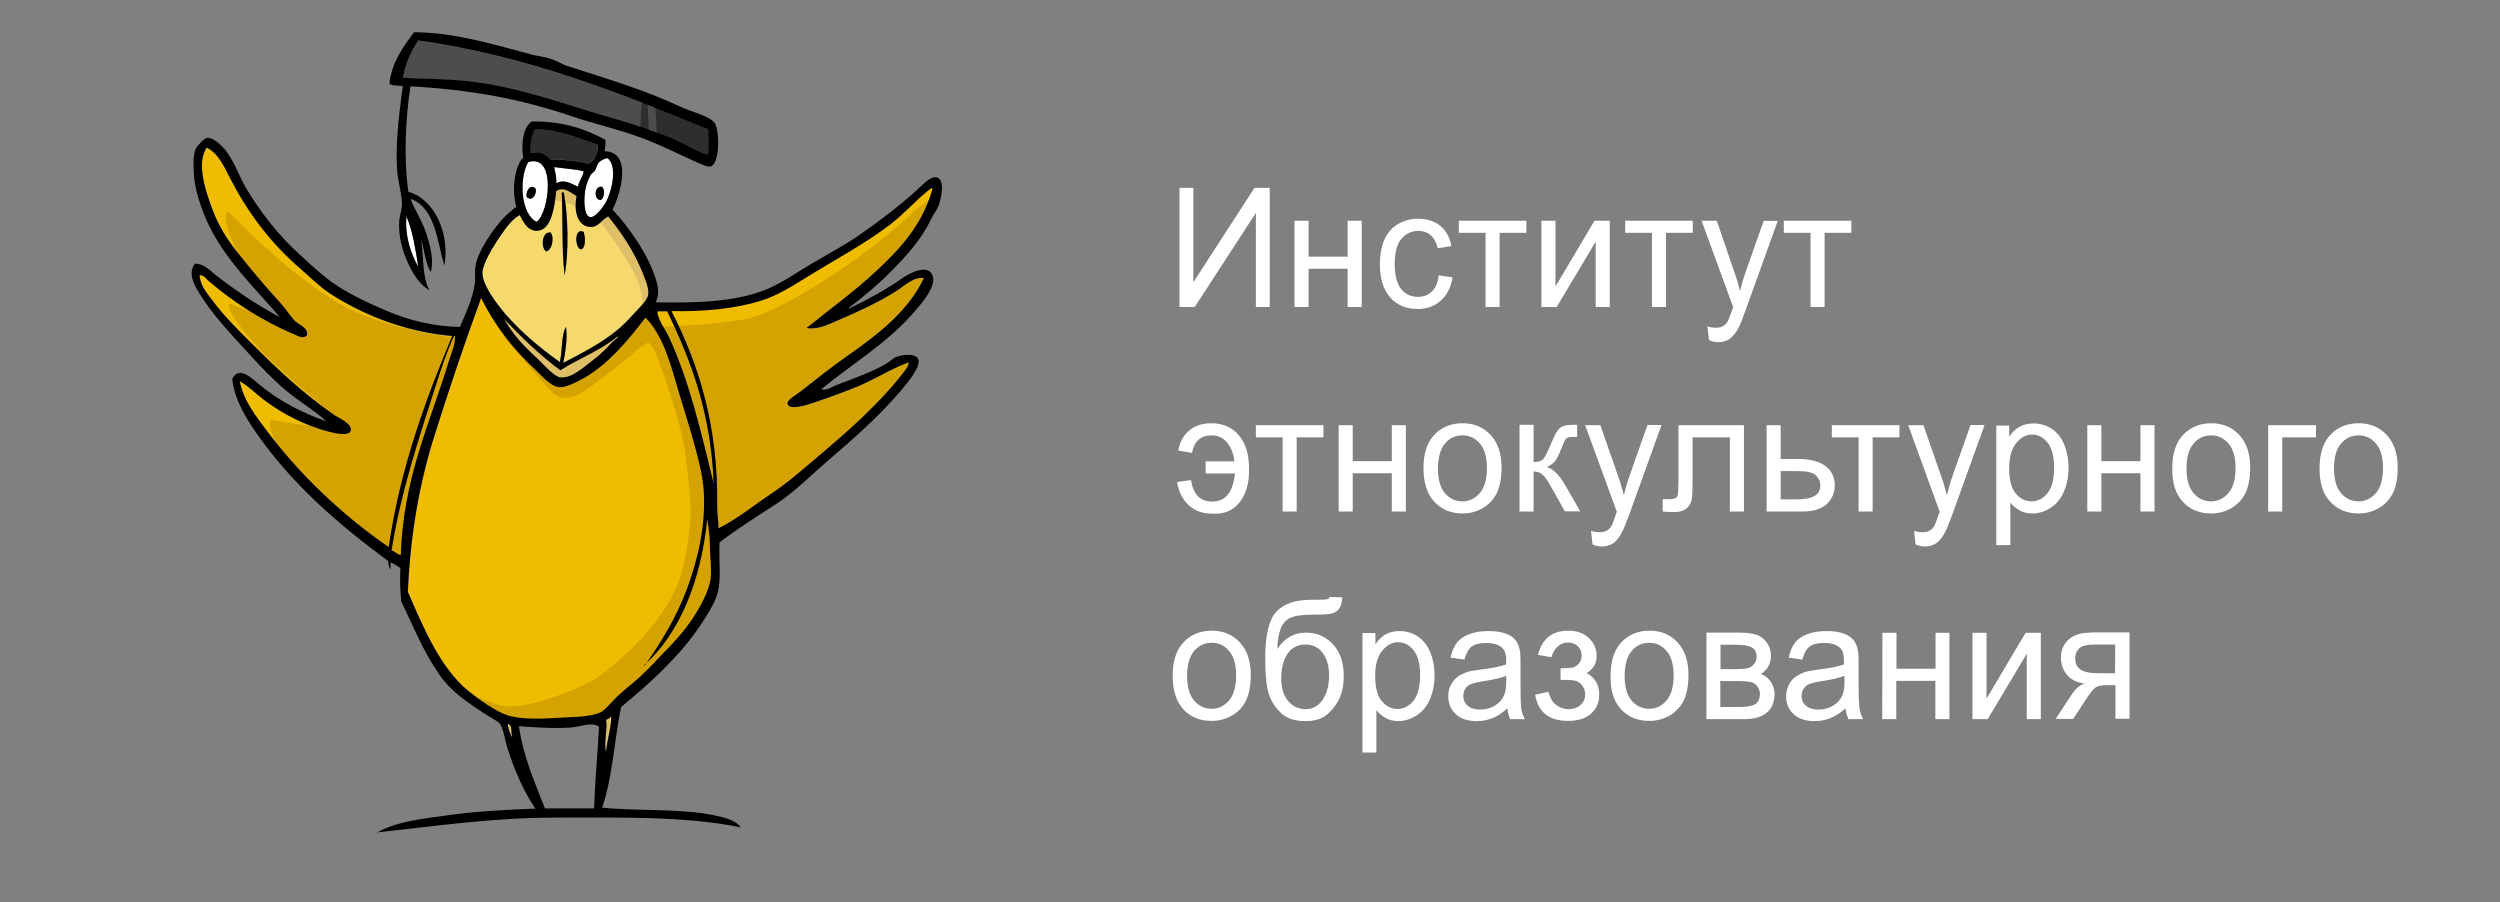 <?xml version="1.0" encoding="UTF-8"?> <svg xmlns="http://www.w3.org/2000/svg" xmlns:xlink="http://www.w3.org/1999/xlink" version="1.1" id="Layer_1" x="0px" y="0px" viewBox="0 0 1280 462" style="enable-background:new 0 0 1280 462;" xml:space="preserve"><rect x="0" y="0" width="1280" height="462" fill="#808080" stroke="none"/> <style type="text/css"> .st0{display:none;} .st1{display:inline;} .st2{fill:#131414;} .st3{fill-rule:evenodd;clip-rule:evenodd;fill:#4D4D4D;} .st4{fill-rule:evenodd;clip-rule:evenodd;fill:#2E2E2E;} .st5{fill-rule:evenodd;clip-rule:evenodd;fill:#EFBC00;} .st6{fill-rule:evenodd;clip-rule:evenodd;fill:#FFFFFF;} .st7{fill-rule:evenodd;clip-rule:evenodd;fill:#D5A300;} .st8{fill-rule:evenodd;clip-rule:evenodd;fill:#F5D96C;} .st9{fill-rule:evenodd;clip-rule:evenodd;fill:#DEBE67;} .st10{fill-rule:evenodd;clip-rule:evenodd;} .st11{fill:#FFFFFF;} </style> <g class="st0"> <g class="st1"> <path class="st2" d="M1080.8,344.9h-8c-4.7,0-7.9-0.6-9.7-1.8c-1.8-1.2-2.7-3.1-2.7-5.8c0-1.8,0.6-3.5,1.9-4.8 c1.2-1.4,4-2.1,8.3-2.1h10.3V344.9z M1068.2,324.2c-5,0-8.7,1.2-11.3,3.6c-2.6,2.4-3.9,5.5-3.9,9.3c0,3.2,1,6.1,3,8.6 c2,2.5,5,4,9.2,4.6c-2.4,0.5-4.7,2.5-7.1,6.1l-7.8,11.9h9l6.3-9.6c2.4-3.7,4.2-5.8,5.4-6.5c1.2-0.7,3.1-1,5.7-1h4.2v17.1h7.2v-44 H1068.2z M1007.6,368.2h7.8l20-33.3v33.3h7.2v-44h-7.8l-20,33.5v-33.5h-7.2V368.2z M961.4,368.2h7.2v-19.5h20v19.5h7.2v-44h-7.2 v18.3h-20v-18.3h-7.2V368.2z M942,348.8c0,3.3-0.4,5.8-1.2,7.5c-1,2.2-2.6,3.9-4.8,5.2c-2.2,1.3-4.7,1.9-7.4,1.9 c-2.8,0-5-0.7-6.4-2c-1.5-1.3-2.2-3-2.2-5c0-1.3,0.3-2.5,1-3.5c0.7-1.1,1.6-1.9,2.8-2.4c1.2-0.5,3.3-1,6.3-1.5 c5.3-0.8,9.2-1.7,11.8-2.8L942,348.8L942,348.8z M944.1,368.2h7.5c-0.9-1.7-1.5-3.5-1.8-5.3c-0.3-1.8-0.5-6.2-0.5-13.1v-9.9 c0-3.3-0.1-5.6-0.3-6.9c-0.4-2-1.2-3.7-2.2-5.1c-1.1-1.3-2.8-2.5-5-3.3c-2.3-0.9-5.2-1.3-8.9-1.3c-3.7,0-6.9,0.5-9.7,1.6 c-2.8,1-4.9,2.5-6.4,4.4c-1.5,1.9-2.5,4.4-3.2,7.6l7.1,1c0.8-3.1,2-5.3,3.6-6.5c1.6-1.2,4.1-1.8,7.5-1.8c3.6,0,6.4,0.8,8.2,2.5 c1.4,1.2,2,3.4,2,6.4c0,0.3,0,0.9,0,1.9c-2.8,1-7.1,1.8-12.9,2.6c-2.9,0.4-5,0.7-6.4,1.1c-1.9,0.5-3.7,1.4-5.2,2.4 c-1.5,1.1-2.8,2.5-3.7,4.3c-0.9,1.8-1.4,3.7-1.4,5.9c0,3.7,1.2,6.7,3.8,9.1c2.5,2.4,6.1,3.5,10.8,3.5c2.8,0,5.5-0.5,8-1.4 c2.5-1,5.1-2.6,7.7-5C942.8,364.8,943.3,366.6,944.1,368.2 M878.5,348.8h8.8c3.1,0,5.4,0.2,6.8,0.5c1.4,0.3,2.6,1.1,3.5,2.3 c0.9,1.2,1.3,2.5,1.3,3.9c-0.1,2.4-0.9,4.1-2.4,5.1c-1.5,1-4.3,1.5-8.4,1.5h-9.5L878.5,348.8L878.5,348.8z M878.5,330.4h7.9 c3.9,0,6.6,0.5,8.2,1.4c1.6,0.9,2.4,2.5,2.4,4.8c0,1.4-0.5,2.6-1.4,3.6c-0.9,1-1.9,1.7-3.1,2c-1.1,0.3-3.3,0.5-6.3,0.5h-7.7 L878.5,330.4L878.5,330.4z M871.3,368.2h19.2c5,0,8.8-1,11.4-3c2.6-2,4.1-5.1,4.3-9.3c0-2.6-0.7-4.8-2-6.7c-1.3-1.9-3-3.2-5-3.9 c1.7-1,3-2.3,3.8-3.9c0.8-1.6,1.3-3.4,1.3-5.5c0-2.6-0.7-4.9-2.2-6.8c-1.4-1.9-3.1-3.1-5.1-3.9c-2-0.7-5-1.1-9.1-1.1h-16.7 L871.3,368.2L871.3,368.2z M833,333.6c2.4-2.8,5.4-4.2,9-4.2c3.6,0,6.5,1.4,8.9,4.2c2.4,2.8,3.6,6.9,3.6,12.4 c0,5.8-1.2,10.1-3.6,12.9c-2.4,2.8-5.4,4.2-9,4.2c-3.6,0-6.6-1.4-9-4.2c-2.4-2.8-3.6-7-3.6-12.6 C829.4,340.6,830.6,336.3,833,333.6 M827.5,363.2c3.7,4,8.5,5.9,14.5,5.9c3.7,0,7.1-0.9,10.3-2.7c3.1-1.8,5.5-4.3,7.2-7.6 c1.7-3.2,2.5-7.7,2.5-13.3c0-7-1.9-12.5-5.6-16.4c-3.7-3.9-8.5-5.9-14.4-5.9c-5.3,0-9.7,1.6-13.4,4.9c-4.4,3.9-6.6,10-6.6,18.1 C822,353.6,823.8,359.3,827.5,363.2 M798.2,348.3c3,0,5.1,0.2,6.2,0.5c1.2,0.3,2.2,1.1,3.3,2.4c1,1.3,1.5,2.8,1.5,4.5 c0,2.2-0.8,4-2.4,5.5c-1.6,1.4-3.7,2.1-6.1,2.1c-2.4,0-4.6-0.8-6.5-2.3c-1.9-1.5-3.1-3.7-3.8-6.5l-6.8,1.5 c1.5,8.9,7.2,13.4,16.9,13.4c5,0,8.9-1.2,11.7-3.7c2.8-2.5,4.2-5.6,4.2-9.6c0-2.5-0.5-4.7-1.6-6.5c-1.1-1.8-2.7-3.3-4.8-4.5 c3.4-2.1,5.1-5,5.1-8.6c0-3.6-1.3-6.6-3.9-9.2c-2.6-2.6-6.1-3.9-10.7-3.9c-8.2,0-13.4,4.1-15.5,12.4l6.9,1.2 c1.6-4.9,4.5-7.4,8.6-7.4c2.1,0,3.7,0.6,5,1.8c1.3,1.2,2,2.8,2,4.8c0,1.7-0.5,3.1-1.5,4.2c-1,1.1-2,1.8-3.2,2 c-1.1,0.2-3.2,0.4-6.3,0.4v5.8C797.3,348.3,797.9,348.3,798.2,348.3 M768.6,348.8c0,3.3-0.4,5.8-1.2,7.5c-1,2.2-2.6,3.9-4.8,5.2 c-2.2,1.3-4.7,1.9-7.4,1.9c-2.8,0-4.9-0.7-6.4-2c-1.4-1.3-2.2-3-2.2-5c0-1.3,0.3-2.5,1-3.5c0.7-1.1,1.6-1.9,2.9-2.4 c1.2-0.5,3.3-1,6.3-1.5c5.2-0.8,9.2-1.7,11.8-2.8V348.8z M770.7,368.2h7.5c-0.9-1.7-1.5-3.5-1.8-5.3c-0.3-1.8-0.5-6.2-0.5-13.1 v-9.9c0-3.3-0.1-5.6-0.4-6.9c-0.4-2-1.2-3.7-2.2-5.1c-1.1-1.3-2.7-2.5-5-3.3c-2.3-0.9-5.2-1.3-8.9-1.3c-3.7,0-6.9,0.5-9.7,1.6 c-2.8,1-4.9,2.5-6.4,4.4c-1.5,1.9-2.5,4.4-3.2,7.6l7.1,1c0.8-3.1,2-5.3,3.6-6.5c1.6-1.2,4.1-1.8,7.5-1.8c3.6,0,6.4,0.8,8.2,2.5 c1.4,1.2,2.1,3.4,2.1,6.4c0,0.3,0,0.9,0,1.9c-2.8,1-7.1,1.8-12.9,2.6c-2.9,0.4-5,0.7-6.4,1.1c-1.9,0.5-3.7,1.4-5.2,2.4 c-1.5,1.1-2.8,2.5-3.7,4.3c-0.9,1.8-1.4,3.7-1.4,5.9c0,3.7,1.3,6.7,3.8,9.1c2.5,2.4,6.1,3.5,10.8,3.5c2.8,0,5.5-0.5,8-1.4 c2.5-1,5.1-2.6,7.7-5C769.5,364.8,769.9,366.6,770.7,368.2 M705,333.5c2.4-3,5.1-4.5,8.2-4.5c3.1,0,5.8,1.4,8,4.2 c2.2,2.8,3.4,7,3.4,12.6c0,5.9-1.2,10.2-3.4,13c-2.3,2.8-5,4.2-8.3,4.2c-3.2,0-5.9-1.4-8.1-4.1c-2.2-2.7-3.3-6.9-3.3-12.5 S702.6,336.5,705,333.5 M702.1,385v-21.4c1.2,1.6,2.8,2.9,4.7,4c1.9,1.1,4.1,1.6,6.5,1.6c3.3,0,6.4-1,9.4-2.9 c3-1.9,5.3-4.7,6.8-8.3c1.6-3.6,2.4-7.6,2.4-12.1c0-4.2-0.7-8.1-2.1-11.6c-1.4-3.5-3.5-6.2-6.3-8.2c-2.8-1.9-6-2.9-9.7-2.9 c-2.8,0-5.2,0.6-7.1,1.7c-1.9,1.1-3.7,2.8-5.2,5v-5.7h-6.6V385L702.1,385L702.1,385z M674.5,358.5c-2.2,3.1-5.2,4.7-8.7,4.7 c-3.5,0-6.5-1.4-8.9-4.1c-2.4-2.7-3.6-6.6-3.6-11.7c0-5.2,1.1-9.3,3.2-12.4c2.2-3.1,5.2-4.6,9.2-4.6c3.8,0,6.8,1.5,8.9,4.4 c2.1,2.9,3.2,6.7,3.2,11.3C677.8,351.2,676.7,355.3,674.5,358.5 M676.9,307.2c-0.7,0.2-3.5,0.3-8.4,0.3c-7.9,0-13.8,2-17.6,6 c-3.8,4-5.7,11.9-5.7,23.5c0,9.2,0.8,15.7,2.3,19.5c1.5,3.7,3.7,6.8,6.5,9.2c2.8,2.4,6.7,3.6,11.8,3.6c4.4,0,7.8-0.9,10.3-2.7 c2.5-1.8,4.7-4.3,6.6-7.6c1.8-3.3,2.8-7.5,2.8-12.6c0-6.8-1.8-12.1-5.5-16.1c-3.7-4-8.3-6-13.9-6c-3.1,0-5.8,0.7-8.2,2.1 c-2.5,1.4-4.6,3.5-6.4,6.3c0.1-4.1,0.6-7.5,1.6-10.1c0.9-2.6,2.5-4.5,4.7-5.7c2.2-1.2,6.2-1.8,12.2-1.8c4.5,0,7.5-0.2,9.1-0.5 c1.5-0.3,2.8-1.1,3.8-2.2c1-1.2,1.6-3.2,1.9-6.2l-6.4-0.1C678,306.6,677.6,307,676.9,307.2 M608.7,333.6c2.4-2.8,5.4-4.2,9-4.2 c3.6,0,6.5,1.4,8.9,4.2c2.4,2.8,3.6,6.9,3.6,12.4c0,5.8-1.2,10.1-3.6,12.9c-2.4,2.8-5.4,4.2-9,4.2c-3.6,0-6.6-1.4-9-4.2 c-2.4-2.8-3.6-7-3.6-12.6C605.1,340.6,606.3,336.3,608.7,333.6 M603.2,363.2c3.7,4,8.5,5.9,14.5,5.9c3.7,0,7.2-0.9,10.3-2.7 c3.1-1.8,5.5-4.3,7.2-7.6c1.6-3.2,2.5-7.7,2.5-13.3c0-7-1.9-12.5-5.6-16.4c-3.7-3.9-8.5-5.9-14.4-5.9c-5.3,0-9.7,1.6-13.4,4.9 c-4.4,3.9-6.6,10-6.6,18.1C597.7,353.6,599.5,359.3,603.2,363.2"></path> <path class="st2" d="M1196.6,227.9c2.4-2.8,5.4-4.2,9-4.2c3.6,0,6.5,1.4,8.9,4.2c2.4,2.8,3.6,6.9,3.6,12.4 c0,5.8-1.2,10.1-3.6,12.9c-2.4,2.8-5.4,4.2-9,4.2s-6.6-1.4-9-4.2c-2.4-2.8-3.6-7-3.6-12.6C1193,234.9,1194.2,230.7,1196.6,227.9 M1191.1,257.6c3.7,3.9,8.5,5.9,14.5,5.9c3.7,0,7.2-0.9,10.3-2.7c3.1-1.8,5.5-4.3,7.2-7.5c1.6-3.2,2.5-7.7,2.5-13.4 c0-7-1.9-12.5-5.6-16.4c-3.7-4-8.5-5.9-14.4-5.9c-5.3,0-9.7,1.6-13.4,4.9c-4.4,3.9-6.6,10-6.6,18.1 C1185.6,248,1187.4,253.7,1191.1,257.6 M1159.3,262.5h7.2v-37.8h17.3v-6.2h-24.5V262.5z M1121,227.9c2.4-2.8,5.4-4.2,9-4.2 c3.6,0,6.5,1.4,8.9,4.2c2.4,2.8,3.6,6.9,3.6,12.4c0,5.8-1.2,10.1-3.6,12.9c-2.4,2.8-5.4,4.2-8.9,4.2c-3.6,0-6.6-1.4-9-4.2 c-2.4-2.8-3.6-7-3.6-12.6C1117.4,234.9,1118.6,230.7,1121,227.9 M1115.5,257.6c3.7,3.9,8.5,5.9,14.5,5.9c3.7,0,7.1-0.9,10.3-2.7 c3.1-1.8,5.5-4.3,7.2-7.5c1.6-3.2,2.5-7.7,2.5-13.4c0-7-1.9-12.5-5.6-16.4c-3.7-4-8.5-5.9-14.4-5.9c-5.3,0-9.8,1.6-13.4,4.9 c-4.4,3.9-6.6,10-6.6,18.1C1110,248,1111.8,253.7,1115.5,257.6 M1066.5,262.5h7.2V243h20v19.5h7.2v-44h-7.2v18.3h-20v-18.3h-7.2 V262.5z M1030,227.9c2.4-3,5.1-4.4,8.2-4.4c3.1,0,5.8,1.4,8,4.2c2.2,2.8,3.3,7,3.3,12.6c0,5.9-1.1,10.2-3.4,13 c-2.3,2.8-5,4.2-8.2,4.2c-3.2,0-5.8-1.4-8.1-4.1c-2.2-2.7-3.3-6.9-3.3-12.5C1026.4,235.1,1027.6,230.8,1030,227.9 M1027.1,279.4 V258c1.2,1.6,2.8,2.9,4.7,4c1.9,1.1,4.1,1.6,6.5,1.6c3.3,0,6.4-1,9.4-2.9c3-1.9,5.3-4.7,6.8-8.3c1.6-3.6,2.3-7.7,2.3-12.1 c0-4.2-0.7-8.1-2.1-11.6c-1.4-3.5-3.5-6.2-6.3-8.2c-2.8-1.9-6-2.9-9.6-2.9c-2.8,0-5.2,0.6-7.1,1.7c-2,1.1-3.7,2.8-5.3,5v-5.7h-6.6 v60.8L1027.1,279.4L1027.1,279.4z M983.2,280.4c2.3,0,4.3-0.6,5.9-1.7c1.7-1.2,3.1-2.9,4.4-5.4c1-1.8,2.3-5.1,4.1-10l16.2-44.7 h-7.2l-9.1,25.6c-1.2,3.2-2.1,6.6-3,10c-0.9-3.6-1.9-7-3.1-10.2l-8.9-25.5h-7.8l16.2,44c-0.3,0.8-0.5,1.4-0.6,1.8 c-1,3-1.8,4.8-2.2,5.6c-0.6,1-1.4,1.8-2.4,2.3c-0.9,0.6-2.2,0.8-3.8,0.8c-1.2,0-2.6-0.2-4.1-0.7l0.8,7 C980.2,280.1,981.8,280.4,983.2,280.4 M935.5,224.7h13.7v37.8h7.2v-37.8h13.7v-6.2h-34.7V224.7z M909.3,241.9h8.5 c4.9,0,8.2,0.7,9.6,2.2c1.4,1.5,2.2,3.2,2.2,5.1c0,2.5-1,4.3-2.9,5.4c-2,1.2-5.2,1.7-9.8,1.7h-7.6V241.9z M902.1,262.5h18.1 c5.9,0,10.2-1.3,12.9-3.9c2.7-2.6,4-5.7,4-9.4c0-4.2-1.6-7.5-4.8-9.9c-3.2-2.4-7.8-3.6-13.8-3.6h-9.2v-17.2h-7.2L902.1,262.5 L902.1,262.5z M856.9,247.6c0,3.8-0.1,6-0.3,6.7c-0.2,0.7-0.6,1.2-1.3,1.5c-0.6,0.3-1.7,0.5-3.2,0.5h-3.2v6.2 c2.2,0.2,4.2,0.3,5.8,0.3c2.7,0,4.8-0.6,6.3-1.8c1.4-1.2,2.3-2.6,2.7-4.3c0.3-1.6,0.5-5,0.5-10.1v-21.9h19.2v37.8h7.2v-44h-33.6 V247.6z M817.6,280.4c2.3,0,4.3-0.6,6-1.7c1.7-1.2,3.1-2.9,4.4-5.4c1-1.8,2.3-5.1,4.1-10l16.2-44.7H841l-9.1,25.6 c-1.2,3.2-2.2,6.6-3,10c-0.9-3.6-1.9-7-3.1-10.2l-8.9-25.5h-7.8l16.2,44c-0.3,0.8-0.5,1.4-0.6,1.8c-1,3-1.7,4.8-2.2,5.6 c-0.6,1-1.4,1.8-2.4,2.3c-1,0.6-2.3,0.8-3.9,0.8c-1.2,0-2.5-0.2-4.1-0.7l0.8,7C814.6,280.1,816.2,280.4,817.6,280.4 M775.5,262.5 h7.2v-20.3c1.6,0,3,0.4,4.2,1.3c1.2,0.9,2.6,2.7,4.1,5.4l7.7,13.6h8l-7.9-13.6c-3-5.1-6.1-8.1-9.2-8.9c1.9-0.9,3.3-1.9,4.2-3 c0.9-1.1,1.9-3.1,3-6c1.2-3,2-4.8,2.6-5.4c0.5-0.6,1.7-0.9,3.7-0.9l2,0v-6.2h-1.4c-2.5,0-4.4,0.2-5.6,0.6c-1.2,0.4-2.2,1.1-3,2.2 c-0.9,1.1-2,3.4-3.5,6.9c-1.8,4.4-3.2,7-4.1,7.9s-2.5,1.4-4.8,1.4v-19h-7.2L775.5,262.5L775.5,262.5z M737.3,227.9 c2.4-2.8,5.4-4.2,9-4.2c3.6,0,6.5,1.4,8.9,4.2c2.4,2.8,3.6,6.9,3.6,12.4c0,5.8-1.2,10.1-3.6,12.9c-2.4,2.8-5.4,4.2-9,4.2 c-3.6,0-6.6-1.4-9-4.2c-2.4-2.8-3.6-7-3.6-12.6C733.7,234.9,734.9,230.7,737.3,227.9 M731.8,257.6c3.7,3.9,8.5,5.9,14.5,5.9 c3.7,0,7.2-0.9,10.3-2.7c3.1-1.8,5.5-4.3,7.2-7.5c1.6-3.2,2.5-7.7,2.5-13.4c0-7-1.9-12.5-5.6-16.4c-3.7-4-8.5-5.9-14.4-5.9 c-5.3,0-9.7,1.6-13.4,4.9c-4.4,3.9-6.6,10-6.6,18.1C726.3,248,728.1,253.7,731.8,257.6 M682.8,262.5h7.2V243h20v19.5h7.2v-44H710 v18.3h-20v-18.3h-7.2V262.5z M640.4,224.7h13.7v37.8h7.2v-37.8H675v-6.2h-34.7L640.4,224.7L640.4,224.7z M629.3,236.9 c-0.5-3.9-1.7-7.1-3.8-9.5c-2.1-2.4-4.7-3.7-7.9-3.7c-5.6,0-9,3-10.1,9l-7-1.1c0.6-4.1,2.4-7.5,5.4-10.1c2.9-2.6,6.8-3.9,11.6-3.9 c6,0,10.7,2,14.1,6.1c3.4,4.1,5.2,9.7,5.2,16.9c0.2,7-1.4,12.7-4.7,17c-3.3,4.3-8,6.3-14.1,6c-5.1,0-9.2-1.5-12.4-4.4 c-3.2-3-5.1-6.8-5.8-11.7l7.1-1c1.1,7.3,4.7,10.9,10.8,10.9c3.5,0,6.1-1.2,8.1-3.6c1.9-2.4,3.1-6,3.6-10.7h-15.1v-6.1L629.3,236.9 L629.3,236.9z"></path> <path class="st2" d="M914,119.7h13.7v37.8h7.2v-37.8h13.7v-6.2H914L914,119.7L914,119.7z M880.3,175.3c2.3,0,4.3-0.6,5.9-1.7 c1.7-1.2,3.1-3,4.4-5.4c1-1.8,2.3-5.2,4.1-10l16.2-44.7h-7.2l-9.1,25.6c-1.2,3.3-2.1,6.6-3,10c-0.9-3.6-1.9-7-3.1-10.2l-8.9-25.5 h-7.8l16.2,44c-0.3,0.8-0.5,1.4-0.6,1.8c-1,3-1.8,4.8-2.2,5.6c-0.6,1-1.4,1.8-2.4,2.3c-1,0.6-2.3,0.8-3.8,0.8 c-1.2,0-2.6-0.2-4.1-0.7l0.8,7C877.3,175,878.9,175.3,880.3,175.3 M832.6,119.7h13.7v37.8h7.2v-37.8h13.7v-6.2h-34.7V119.7z M789.8,157.5h7.8l20-33.3v33.3h7.2v-44H817L797,147v-33.5h-7.2L789.8,157.5L789.8,157.5z M747.4,119.7h13.7v37.8h7.2v-37.8H782 v-6.2h-34.7L747.4,119.7L747.4,119.7z M733.5,149.6c-1.9,1.8-4.3,2.7-7.1,2.7c-3.5,0-6.4-1.3-8.6-4c-2.2-2.7-3.3-7-3.3-12.9 c0-5.8,1.1-10.1,3.4-12.8c2.3-2.7,5.3-4,8.9-4c2.4,0,4.5,0.7,6.2,2.2c1.7,1.5,2.9,3.7,3.6,6.7l7-1.1c-0.8-4.4-2.7-7.9-5.7-10.3 c-3-2.4-6.7-3.6-11.4-3.6c-3.7,0-7.1,0.9-10.2,2.7c-3.1,1.8-5.5,4.4-7,8c-1.5,3.6-2.3,7.7-2.3,12.5c0,7.3,1.8,13,5.3,16.9 c3.5,3.9,8.2,5.9,14.1,5.9c4.7,0,8.6-1.4,11.8-4.3c3.2-2.9,5.2-6.8,6-11.9l-7.1-0.9C736.6,145.1,735.4,147.8,733.5,149.6 M663.1,157.5h7.2V138h20v19.5h7.2v-44h-7.2v18.3h-20v-18.3h-7.2V157.5z M604.2,157.5h7.8l31.4-47.9v47.9h7.1V96.8h-7.8 l-31.3,48.1V96.8h-7.1V157.5z"></path> <path class="st2" d="M1039.1,147.9"></path> </g> </g> <path class="st3" d="M214.2,20.8c56.5,8.1,102.5,26.6,148.3,45.4c0.6,4.2,0.4,9.1,0,13.3c-4.9-1.5-9.5-4.2-14-6.5 c-4.9-2.4-9.9-4.2-15.1-6.1C323,63,312.1,60.2,301,56.8c-21.4-6.6-43.5-14.3-68.8-15.8c-8.6-0.5-17-0.4-25.9-1.1 C207.7,32.3,210.5,26.1,214.2,20.8z"></path> <path class="st4" d="M306,74c0.2,5-1.7,7.9-4.7,9.7c-6-1.3-12.6-2.1-19.8-2.2c-1-1.7-3-2.5-4.7-3.6c-1.9-0.2-4.5,0.3-5.4,0 c0.1-4.7,0.5-9.1,2.5-11.9C287,66.4,295.9,70.8,306,74z"></path> <path class="st5" d="M199.1,280.3c-23.7-16.4-44.7-36.3-62.3-59.4c-5.8-7.6-12.1-15.7-14-25.6c4.8,2.7,8.1,6.3,12.2,9.4 c8,6,16.4,10.8,27.7,14.8c1.9,0.7,15.4,5.3,16.9,1.4c1.4-3.6-6.7-7.1-7.9-7.9c-15.7-10.8-29-23.2-42.5-36.7 c-7.8-7.8-14.4-14.3-20.9-23c-2.9-3.9-5.5-6.9-6.1-12.2c2.1-0.4,3.3,1.7,4.7,2.9c12.3,10.5,27.5,20.6,43.9,27.4 c1.8,0.8,4.7,2.6,6.5,0.4c0.5-4.2-4.6-5.3-6.8-7.9c-2.5-2.9-4.5-6.1-7.2-9c-7.7-8.3-14.9-16.8-22.3-26.3 c-4.3-5.5-8.9-12.6-11.9-20.5c-3.3-8.6-9-23.9-3.2-32.4c6.1,3.1,9,9.9,11.9,15.5c9.5,18.5,20.8,33.4,36.4,46.8 c5,4.3,9.6,9,15.1,12.6c16.2,10.4,37.5,19.4,62.3,21.6C218.1,204.1,204.9,239.5,199.1,280.3z"></path> <path class="st6" d="M311,80.9c5.3,4.1,2.3,17.1-1.1,23c-1.3,2.2-5.2,7.4-7.6,7.2c-3.8-0.3-3.7-10.2-2.5-15.1 c0.4-1.6,1.5-4.7,2.5-6.5c0.5-0.9,1.6-1.3,2.2-2.2c0.9-1.4,1.1-3.2,1.8-4C307.5,82.2,309.4,81.1,311,80.9z M307.4,102.5 c2-0.8,2.5-5.4,0.7-6.8C304,95,304.1,102.5,307.4,102.5z"></path> <path class="st6" d="M274.7,113.6c-8.1-4.1-9.1-22-4.3-30.6C285.2,78.4,281.1,109.4,274.7,113.6z M269.6,100.7 c2.4,2.8,5.2-0.6,4.7-4C271.9,93.9,269.2,97.4,269.6,100.7z"></path> <path class="st6" d="M283.7,85.6c5,0.8,10.6,0.9,15.1,2.2c-0.5,3.1-2.5,4.7-2.9,7.9c-3.5-1.5-6.8-4.1-11.2-1.8 C285.1,90.4,284.1,88.2,283.7,85.6z"></path> <path class="st7" d="M412.9,168c5.8,1.1,11.2-1.8,16.2-4c10.3-4.4,20.3-9,29.5-14.8c4.4-2.7,8.7-7.4,14.4-6.8 c-8.1,17.2-23.7,29-40.3,40.7c-7.7,5.4-14.7,11-22.7,17.3c-2.3,1.8-7.3,4.4-6.8,6.5c0.9,4.3,14.6-1.2,16.6-1.8 c6.5-2.1,10.9-3.9,15.8-5.8c11.3-4.2,19-9.8,29.5-13.7c0.4,1.7-2.1,4.5-3.6,6.5c-11.4,14.4-26.4,27.9-40.7,40 c-8.4,7.1-16.4,14.3-25.6,20.5c-9.1,6.1-17.7,13.2-27.4,18c-0.1-4.4-0.8-8-0.7-12.2c0.5-40.1-9.4-71.8-23.4-99 c16.8,0.3,32.6-1.2,46.1-5.4c8.2-2.6,15.7-7.4,23-11.9c14.8-9.1,30.3-17.4,42.8-27c7.2-5.5,13.4-12.7,20.2-18 c0.4-0.3,0.7-0.5,1.1-0.7c0.3-0.1,0.3,0.1,0.4,0.4c-4.8,18.4-16.9,31.1-29.2,42.5C437,149.6,424.5,158.6,412.9,168z"></path> <path class="st8" d="M295.2,100.3c-1.6,8.1,0.8,15.7,7.2,15.8c4.1,0.1,5.6-3.7,9-5.4c6.5,8,12.6,16.9,17.3,28.1 c1.5,3.5,3.8,8.6,3.2,11.9c-0.5,3.4-6,8.2-8.6,11.2c-9.3,10.6-22.2,17.2-34.9,23.8c1.1-5.6,2.2-12.1,1.4-18.4 c-2.6,4.4-1.7,12.5-3.2,18c-11.1-7.9-24.2-18.7-33.1-31.3c-2.7-3.9-6.8-10.2-6.5-14.8c0.3-4.5,5.5-12.9,7.9-16.6 c3.4-5,6.9-10.3,11.2-12.6c2.1,4.1,4.6,9,10.1,7.9c6.4-1.3,7.8-12.8,8.6-20.2C288.8,95.3,292.2,98.7,295.2,100.3z M289.1,141 c2.3-12.7,1.8-30-0.4-42.5c-0.4,0-0.7,0-1.1,0C288.3,111.6,287.5,128.3,289.1,141z M297.4,127.7c2.8-0.8,2.3-6.6,1.4-9 C293.9,116.3,294.3,127,297.4,127.7z M279.7,128.8c3-0.8,4.2-7.3,2.2-9.7C277.3,118.5,276.8,127.1,279.7,128.8z"></path> <path class="st6" d="M208.1,110.8c3.2,7.5,4.6,16.7,6.1,25.9C210.4,130,207.2,120.9,208.1,110.8z"></path> <path class="st5" d="M329.8,340.8c18.1-16.1,29.2-42.9,32.4-74.9c0.9,4.8,1.4,9.8,1.4,14.8c0,4.8,0.8,10.2,0.4,15.1 c-0.6,6.7-5.7,15.6-9.7,21.6c-4.5,6.7-9.9,12.4-14.4,16.9c-5.2,5.2-9.8,10.5-15.8,15.5c-2.5,2-5.5,4.6-8.3,7.2 c-2.8,2.6-5.6,6.4-7.9,7.6c-4.7,2.4-12.7,2.5-19.8,2.9c-10,0.5-21.1,1.3-28.8-1.4c-5.7-2-14.6-8.3-19.4-12.2 c-14.5-11.9-23.1-32.7-31-50.8c1.3-30.2,6.1-56.2,13.7-80.3c7.5-24,15.3-46.9,23.8-70.2c7.1,14.1,16,25.9,27.7,36.7 c3.2,2.9,8,8.7,12.2,9c3.1,0.2,7.3-1.8,10.1-3.2c14-7,25-20.4,34.2-32.4c9.8,10,13.3,25.9,18,41.4c2.2,7.4,4.7,15,6.8,22.7 c2.2,7.9,4.5,16.4,5,24.5c1.2,18.3-3.3,36-8.6,50.4c-5.6,15.1-13.4,27.5-21.6,39.2C330,340.8,329.9,340.8,329.8,340.8z"></path> <path class="st7" d="M341.6,159.4c12.2,25.2,22.4,52.2,23.8,88.2c-6.4-26.2-12.5-52.7-23-75.2c-2-4.2-4.4-6.9-5.8-11.9 c0-0.5-0.1-1,0.4-1.1C338.5,159.4,340.1,159.4,341.6,159.4z"></path> <path class="st5" d="M232.2,172.7c0.2-0.3,0.3-0.6,0.7-0.7c0.3,4.6-2,9.1-3.2,13.3c-9.3,30.8-23.3,59.5-24.5,99 c-2-0.4-3-1.8-4.7-2.5c4.6-29.2,13.6-56,22-82.4C225.4,190.3,228.5,180.7,232.2,172.7z"></path> <path class="st9" d="M310.3,385.1c-1.3-5.2,0.9-11.8,0-16.6c1.1-0.3,2-0.9,2.5-1.8C313.6,369.9,310.7,379.3,310.3,385.1z"></path> <path class="st8" d="M258.1,163.3c8.9,9.4,18.2,18.5,28.8,26.3c9.4-6,20.8-10.2,29.2-17.3c1.2,0.1-1.1,1.5-2.2,2.5 c-3.1,3.1-6.1,6.5-10.1,9.4c-4.4,3.2-10.8,9.7-16.9,9c-3.4-0.4-8.7-6.8-11.5-9.4C268.3,177.3,262.9,171.7,258.1,163.3z"></path> <path class="st9" d="M259.9,370.7c2.9,0.2,1.4,4.9,2.5,6.8C261.4,376.9,260.3,373.2,259.9,370.7z"></path> <path class="st7" d="M235.9,173.3c0,0-41.2-3.9-67.1-20.8c-25.9-16.9-46.1-38.6-50.9-43.1c-4.9-4.5-2.3,11.7,7.1,24.6 c9.4,13,31.1,37.3,31.1,37.3s-29.5-12-36.6-15.2c-7.1-3.2,2.6,11.4,13.9,23.3c11.4,12,39.6,35,39.6,35l6.6,6.5 c0,0-34.5-4.5-39.7-5.8c-5.2-1.3,2.6,16.2,7.8,22.4c5.2,6.2,35,32.4,35,32.4l24.3,17.8c0,0,2.3-25,6.8-44.8 c4.5-19.8,16.2-51.6,16.2-52.5C230.1,189.5,235.9,173.3,235.9,173.3z"></path> <polyline class="st4" points="331.6,52.3 331.6,52.8 332.2,67.3 327.7,66.2 328.7,50.8 "></polyline> <path class="st9" d="M282.7,102.4c0,0,5.7,0.9,8.7,1.8c3,0.9,7.3,4.8,7.3,4.8l-1.8-8.5l-7.8-5.7l-5.7,1.1L282.7,102.4z"></path> <path class="st9" d="M306.7,112.9c0,0,11.7,14.9,17.8,26.5c6.2,11.7,3.9,18.1,3.9,18.1l5.7-6.2l-1.8-14l-8.9-16.9l-10.5-13 L306.7,112.9z"></path> <path class="st9" d="M257.5,162.1l17.4,16.2l12.6,8.9l8.7-4.1l11.9-6.6l13-9.1l-0.2,3.4l-17.6,17.8l-14.9,6.2c0,0-5.7-0.9-6.4-1.6 c-0.7-0.7-16.2-16.7-16.2-16.7l-8.7-11L257.5,162.1z"></path> <path class="st7" d="M328.2,161.8c0,0,20,47.1,22.9,72.1c2.9,25,4,31.7-1.3,56.1c-4.2,19.1-20.1,38.9-42.8,56.1 c-7.1,5.4-38.7,18.5-50.9,15c-12.1-3.6-21.4-9.3-21.4-9.3l27.3,18l45.5-0.2l15-15l28.6-27.1l16.4-27.1l-1.4-41.4l-2.9-20l-14.3-41.4 l-12.1-30.7l-3.6-11.4L328.2,161.8z"></path> <path class="st5" d="M337.9,167.4c0,0,37.7-1.6,48.2-5.1c10.5-3.5,27.7-12.7,48.2-26.9c20.5-14.3,31.8-25.6,34.7-28 c3-2.4,8.9-6.7,8.9-6.7l2.4-8.4l-5.9,2.7l-15.9,15.9l-17.5,11.6l-20.7,12.7c0,0-19.4,12.4-20.5,12.9c-1.1,0.5-11,5.1-11,5.1 l-26.9,3.8l-27.7,0.3L337.9,167.4z"></path> <polygon class="st4" points="335.5,54.8 336.3,68.3 363.8,82 365.9,70.7 364.8,64.2 350.8,58.6 "></polygon> <path class="st7" d="M258.4,173.1c0,0,20.5,23.9,23.5,26.9c2.9,2.9,7.8,7.6,20.5-2c12.7-9.5,20.5-15.6,23-18.1 c2.4-2.4,5.6-3.7,6.1-4.4c0.5-0.7,3.2,2.4,4.9,6.6s4.2,9,4.2,9l-3.7-18.1l-6.6-12l-8.5,8.8L311,182.2l-11.2,7.8l-7.6,4.9l-6.1,0.7 c0,0-3.9-2.9-5.1-3.9c-1.2-1-10.3-7.8-11-8.5c-0.7-0.7-8.3-8.1-8.5-8.8c-0.2-0.7-6.1-9.3-6.1-9.3L258.4,173.1z"></path> <path class="st10" d="M274.3,96.7c0.5,3.4-2.3,6.7-4.7,4C269.2,97.4,271.9,93.9,274.3,96.7z"></path> <path class="st10" d="M308.2,95.6c1.7,1.4,1.3,6-0.7,6.8C304.1,102.5,304,95,308.2,95.6z"></path> <path class="st10" d="M287.6,98.5c0.4,0,0.7,0,1.1,0c2.1,12.5,2.6,29.7,0.4,42.5C287.5,128.3,288.3,111.6,287.6,98.5z"></path> <path class="st10" d="M298.8,118.7c0.8,2.4,1.4,8.2-1.4,9C294.3,127,293.9,116.3,298.8,118.7z"></path> <path class="st10" d="M281.9,119c2,2.5,0.9,8.9-2.2,9.7C276.8,127.1,277.3,118.5,281.9,119z"></path> <path class="st10" d="M420.5,199.3c2.3,0.9,5.3-1.1,7.9-2.2c8.1-3.1,18-6.6,25.2-10.8c1.9-1.1,3.6-2.9,5.4-3.6 c3.8-1.4,10.1-1.8,11.2,1.4c1.3,3.9-6.1,12.5-8.6,15.5c-11.1,13.2-24.8,25.2-37.4,36c-8.9,7.6-17,16-26.6,22.3 c-10,6.5-20.2,12.9-29.2,19.8c-0.5,9.5,1.1,18.6-1.1,26.3c-1.6,5.4-5.6,11.5-9,16.6c-10.8,16-26,29.6-40.3,41.4 c-3.5,16.9-4.4,36.4-9.7,51.5c18.2,1.9,40.5,0.3,57.6,4c5.2,1.1,11,2.5,13.3,6.1c-28.1-5.8-61.6-5-94.3-5c-33.1,0-62.8,4.5-91.8,7.6 c10.4-5.8,24-7.1,37.8-9c13.8-1.9,28.6-2.6,43.2-3.2c-5.9-8.7-10.5-19.1-14.4-31.3c-1.1-3.5-1.8-9.1-3.6-11.9 c-1.2-1.8-5.9-3.9-8.6-5.8c-8.7-5.7-16.8-11.2-22.7-19.8c-8.4-12.3-12.6-23.2-19.4-37.4c-0.5-6-0.7-10.6-0.4-16.9 c-1.4-1.1-3.1-2-4.7-2.9c-0.8,0.5-0.1,2.5-0.4,3.6c-0.7-1.1-1.1-2.5-1.1-4.3c-24.9-18.4-48-38.2-66.2-63.7 c-5.9-8.3-12.3-18-13.7-29.5c3.3-7.3,10.4-0.1,14.4,3.2c9.4,7.9,22.3,14.5,33.8,18.4c-6.3-5.8-14.2-10.2-21.2-16.2 c-6.8-5.8-13-12.4-19.1-19.1c-8.7-9.6-18.5-19.6-25.6-31.7c-2.2-3.7-4.9-9.1-1.4-13.7c5,0,8.2,4,11.5,6.5c9.9,7.6,20.2,14.6,32,20.9 c-11.7-13.9-28.5-29.4-37.4-49.3c-3-6.7-5.9-15.4-6.5-22.3c-0.4-4.5-0.7-10.9,0.7-14.4c0.7-1.6,4.3-5.5,5.8-5.8 c3.3-0.5,7.7,4.1,9.4,6.1c4.8,6.1,7.1,13.6,10.8,19.8c7.3,12.2,16.5,24,27,33.5c5.2,4.7,10.4,9.8,16.2,14c8.4,6.1,19,11.1,29.5,15.5 c10.9,4.5,22.7,7.6,36.7,7.9c2.9-7,6.3-13.8,7.6-22c0.4-2.9-0.2-6,0.4-9.4c1.2-7.7,9.3-18.9,14-24.1c2.1-2.2,4.7-4.3,6.8-6.1 c-2.3-8.4-1-20.3,3.6-25.2c-1.2-7.3,0-15.3,4.3-18.4c15.9-0.2,27.6,3.8,37.8,9.4c0.1,2.2-0.1,4-0.4,5.8c14.6,0.4,7.9,22.6,4,29.9 c8.3,8.9,18.8,23.3,22.7,37.4c0.9,3.3,1.1,7.4-0.7,10.1c20.6,0.4,40.9-0.2,56.5-6.5c7.8-3.1,16.6-9.3,24.1-13.7 c7.8-4.6,16.7-9.3,23.4-14c10.2-7.1,19.9-14.3,29.5-23c2.8-2.5,7.1-7.5,10.4-6.8c4.5,0.9,2.5,10.7,1.1,14.4c-0.8,2.1-2.8,4.7-4,7.2 c-5.1,10.7-13,19.1-21.2,27.4c-6.7,6.7-14.3,12.9-20.5,17.6c-0.1,0.3-0.4,0.4-0.4,0.7c8.7-4.2,19.1-9.7,27.7-15.8 c3.5-2.5,13.8-7.9,15.5-0.4c1.3,6-7.6,15.4-10.4,18.7C453.9,175.9,435.2,187.1,420.5,199.3z M274,66.1c-2,2.8-2.4,7.2-2.5,11.9 c0.9,0.3,3.5-0.2,5.4,0c1.7,1.1,3.7,1.9,4.7,3.6c7.2,0.1,13.8,0.8,19.8,2.2c3-1.8,4.8-4.8,4.7-9.7C295.9,70.8,287,66.4,274,66.1z M222.5,199.3c-8.4,26.4-17.4,53.3-22,82.4c1.7,0.7,2.7,2.1,4.7,2.5c1.2-39.5,15.2-68.2,24.5-99c1.3-4.2,3.5-8.7,3.2-13.3 c-0.4,0.1-0.6,0.4-0.7,0.7C228.5,180.7,225.4,190.3,222.5,199.3z M231.5,172c-24.8-2.2-46.1-11.2-62.3-21.6 c-5.5-3.6-10.1-8.3-15.1-12.6c-15.5-13.4-26.8-28.3-36.4-46.8c-2.9-5.6-5.7-12.4-11.9-15.5c-5.7,8.5,0,23.8,3.2,32.4 c3,7.9,7.6,15,11.9,20.5c7.5,9.4,14.7,18,22.3,26.3c2.7,2.9,4.7,6.1,7.2,9c2.2,2.6,7.4,3.7,6.8,7.9c-1.8,2.2-4.6,0.4-6.5-0.4 c-16.4-6.8-31.6-16.9-43.9-27.4c-1.3-1.1-2.6-3.3-4.7-2.9c0.6,5.4,3.2,8.3,6.1,12.2c6.5,8.8,13.1,15.2,20.9,23 c13.5,13.5,26.8,25.9,42.5,36.7c1.2,0.8,9.3,4.3,7.9,7.9c-1.5,3.9-15-0.8-16.9-1.4c-11.3-4-19.7-8.8-27.7-14.8 c-4.1-3.1-7.4-6.7-12.2-9.4c1.9,9.9,8.3,18,14,25.6c17.5,23.1,38.6,43,62.3,59.4C204.9,239.5,218.1,204.1,231.5,172z M306.4,83.4 c-0.7,0.8-0.9,2.6-1.8,4c-0.5,0.9-1.6,1.2-2.2,2.2c-1,1.8-2.2,4.9-2.5,6.5c-1.1,4.9-1.2,14.9,2.5,15.1c2.4,0.2,6.3-5,7.6-7.2 c3.4-5.9,6.3-19,1.1-23C309.4,81.1,307.5,82.2,306.4,83.4z M270.4,83c-4.8,8.6-3.8,26.5,4.3,30.6C281.1,109.4,285.2,78.4,270.4,83z M284.8,93.8c4.4-2.3,7.6,0.3,11.2,1.8c0.4-3.2,2.4-4.8,2.9-7.9c-4.5-1.2-10.1-1.4-15.1-2.2C284.1,88.2,285.1,90.4,284.8,93.8z M448.2,139.2c12.3-11.4,24.3-24.1,29.2-42.5c0-0.2-0.1-0.4-0.4-0.4c-0.4,0.2-0.7,0.4-1.1,0.7c-6.8,5.3-12.9,12.5-20.2,18 c-12.5,9.6-28,17.9-42.8,27c-7.3,4.5-14.8,9.3-23,11.9c-13.5,4.2-29.3,5.7-46.1,5.4c14,27.2,23.9,58.9,23.4,99 c-0.1,4.2,0.6,7.8,0.7,12.2c9.7-4.8,18.2-11.9,27.4-18c9.2-6.2,17.2-13.4,25.6-20.5c14.3-12.1,29.3-25.5,40.7-40 c1.5-2,4-4.8,3.6-6.5c-10.6,3.9-18.2,9.5-29.5,13.7c-4.9,1.8-9.4,3.7-15.8,5.8c-2,0.6-15.6,6.1-16.6,1.8c-0.5-2.1,4.5-4.7,6.8-6.5 c8-6.3,15-11.9,22.7-17.3c16.7-11.7,32.2-23.5,40.3-40.7c-5.7-0.6-10,4.1-14.4,6.8c-9.2,5.8-19.2,10.4-29.5,14.8 c-5,2.1-10.4,5-16.2,4C424.5,158.6,437,149.6,448.2,139.2z M284.8,97.8c-0.8,7.3-2.2,18.8-8.6,20.2c-5.5,1.1-8-3.8-10.1-7.9 c-4.3,2.3-7.8,7.6-11.2,12.6c-2.4,3.6-7.6,12-7.9,16.6c-0.3,4.6,3.7,10.9,6.5,14.8c8.9,12.6,22,23.4,33.1,31.3 c1.5-5.5,0.6-13.6,3.2-18c0.8,6.3-0.4,12.8-1.4,18.4c12.8-6.6,25.6-13.1,34.9-23.8c2.6-3,8.1-7.8,8.6-11.2c0.5-3.3-1.8-8.3-3.2-11.9 c-4.6-11.2-10.8-20-17.3-28.1c-3.4,1.7-4.9,5.5-9,5.4c-6.4-0.1-8.8-7.7-7.2-15.8C292.2,98.7,288.8,95.3,284.8,97.8z M330.1,340.8 c8.2-11.8,16-24.2,21.6-39.2c5.3-14.4,9.8-32.1,8.6-50.4c-0.5-8.1-2.9-16.6-5-24.5c-2.1-7.7-4.6-15.3-6.8-22.7 c-4.7-15.5-8.2-31.4-18-41.4c-9.2,12-20.2,25.4-34.2,32.4c-2.8,1.4-6.9,3.5-10.1,3.2c-4.2-0.3-9.1-6.1-12.2-9 c-11.8-10.9-20.6-22.6-27.7-36.7c-8.5,23.3-16.2,46.2-23.8,70.2c-7.6,24.1-12.4,50-13.7,80.3c7.8,18.1,16.5,38.9,31,50.8 c4.9,4,13.7,10.2,19.4,12.2c7.7,2.7,18.8,2,28.8,1.4c7.1-0.4,15.1-0.4,19.8-2.9c2.3-1.2,5.1-4.9,7.9-7.6c2.8-2.6,5.8-5.2,8.3-7.2 c6.1-4.9,10.6-10.2,15.8-15.5c4.5-4.5,9.9-10.3,14.4-16.9c4-6,9.1-14.9,9.7-21.6c0.4-4.9-0.3-10.3-0.4-15.1c0-5-0.6-9.9-1.4-14.8 c-3.2,32-14.3,58.8-32.4,74.9C329.9,340.8,330,340.8,330.1,340.8z M337,159.4c-0.4,0.1-0.4,0.6-0.4,1.1c1.4,5,3.8,7.7,5.8,11.9 c10.5,22.5,16.6,49.1,23,75.2c-1.3-36-11.6-63-23.8-88.2C340.1,159.4,338.5,159.4,337,159.4z M275.4,183.8c2.8,2.6,8.1,9,11.5,9.4 c6.1,0.7,12.5-5.8,16.9-9c3.9-2.8,7-6.3,10.1-9.4c1-1,3.3-2.5,2.2-2.5c-8.4,7.1-19.7,11.2-29.2,17.3c-10.6-7.8-19.9-16.9-28.8-26.3 C262.9,171.7,268.3,177.3,275.4,183.8z M312.8,366.7c-0.5,0.9-1.4,1.5-2.5,1.8c0.9,4.8-1.3,11.4,0,16.6 C310.7,379.3,313.6,369.9,312.8,366.7z M262.4,377.5c-1.1-2,0.4-6.6-2.5-6.8C260.3,373.2,261.4,376.9,262.4,377.5z M292.3,372.5 c-9.1,0.6-18.6-0.1-26.6-0.7c2.3,16.2,8.2,28.8,13.3,42.1c8.4,0,16.8,0,25.2,0c0.4-14.3,1.8-27.7,2.5-41.8 C302.8,369.4,297.7,372.1,292.3,372.5z"></path> <path class="st10" d="M210.2,44.2c-2.6,15.8-3.6,37.4-1.1,54c13,3.5,21.4,21,18.4,37.8c-3.9-13.3-4.7-29.6-17.3-34.2 c2,5.5,5.8,10.9,7.9,17.3c2,6.1,4.2,13.4,2.5,20.2c-2.9-4.3-3.2-11.2-5-16.6c1.3,7.3,0.5,19.9,4.3,25.9c-5-2.7-8.6-8.6-11.2-14.4 c-2.6-5.8-4.8-13-4.3-20.9c0.2-3.1,1.6-6.2,1.4-9.7c-0.3-5.5-2.2-11-2.5-16.9c-0.9-14.4,1.2-29.2,2.9-42.5c-2-0.7-5.5,0-6.8-1.4 c1-10.6,7.1-19,12.6-26.3c21.4,0.1,42.5,6.8,60.5,11.5c3.2,0.8,6.6,1.1,9.7,2.2c2.8,0.9,5.3,2.6,8.3,3.6c19.5,6.3,39.3,12.1,58,20.9 c5.3,2.5,15.6,4.9,17.6,8.6c2.3,4.1,2.6,21-2.5,22c-1.6,0.3-6.6-2.1-9-3.2c-8.2-3.7-17.3-8.2-25.2-11.2 c-12.5-4.7-25.6-7.6-37.1-11.5C267.2,50.8,241.1,45.9,210.2,44.2z M206.3,39.8c8.9,0.6,17.3,0.5,25.9,1.1 c25.3,1.6,47.4,9.2,68.8,15.8c11.2,3.5,22,6.2,32.4,10.1c5.3,1.9,10.3,3.7,15.1,6.1c4.6,2.3,9.1,5,14,6.5c0.4-4.2,0.6-9.1,0-13.3 c-45.8-18.7-91.8-37.3-148.3-45.4C210.5,26.1,207.7,32.3,206.3,39.8z M214.2,136.7c-1.5-9.2-2.9-18.5-6.1-25.9 C207.2,120.9,210.4,130,214.2,136.7z"></path> <path id="path58" class="st11" d="M605.9,363.2c3.7,4,8.5,5.9,14.5,5.9c3.7,0,7.1-0.9,10.3-2.7s5.5-4.3,7.2-7.6 c1.6-3.3,2.5-7.7,2.5-13.4c0-7-1.9-12.5-5.6-16.5c-3.7-4-8.5-6-14.4-6c-5.3,0-9.7,1.6-13.4,4.9c-4.4,4-6.6,10-6.6,18.2 C600.4,353.5,602.3,359.2,605.9,363.2 M611.4,333.3c2.4-2.8,5.4-4.2,9-4.2c3.6,0,6.5,1.4,8.9,4.2c2.4,2.8,3.6,7,3.6,12.4 c0,5.8-1.2,10.1-3.6,12.9c-2.4,2.8-5.4,4.3-8.9,4.3c-3.6,0-6.6-1.4-9-4.2c-2.4-2.8-3.6-7.1-3.6-12.7 C607.8,340.4,609,336.1,611.4,333.3 M679.5,306.8c-0.7,0.2-3.5,0.3-8.4,0.3c-7.9,0-13.8,2-17.6,6.1c-3.8,4.1-5.7,11.9-5.7,23.6 c0,9.3,0.7,15.8,2.2,19.6c1.5,3.8,3.7,6.8,6.5,9.2c2.8,2.4,6.8,3.6,11.8,3.6c4.4,0,7.8-0.9,10.3-2.7c2.5-1.8,4.7-4.4,6.6-7.7 c1.8-3.3,2.8-7.5,2.8-12.7c0-6.8-1.8-12.2-5.5-16.2c-3.7-4-8.3-6-13.9-6c-3,0-5.8,0.7-8.2,2.1c-2.4,1.4-4.6,3.5-6.4,6.3 c0.1-4.1,0.6-7.5,1.6-10.1c0.9-2.6,2.5-4.5,4.7-5.7c2.2-1.2,6.2-1.8,12.2-1.8c4.5,0,7.5-0.2,9.1-0.5c1.5-0.3,2.8-1.1,3.8-2.2 c1-1.2,1.6-3.2,1.9-6.2l-6.4-0.1C680.6,306.3,680.2,306.6,679.5,306.8 M677.1,358.4c-2.2,3.2-5.1,4.7-8.7,4.7 c-3.5,0-6.5-1.4-8.8-4.1c-2.4-2.7-3.6-6.7-3.6-11.8c0-5.2,1.1-9.3,3.2-12.5c2.2-3.1,5.2-4.7,9.2-4.7c3.8,0,6.8,1.5,8.9,4.4 c2.1,2.9,3.2,6.7,3.2,11.3C680.5,351.1,679.3,355.2,677.1,358.4 M704.7,385.1v-21.5c1.2,1.6,2.8,2.9,4.7,4c1.9,1.1,4.1,1.6,6.5,1.6 c3.3,0,6.4-1,9.4-2.9c3-1.9,5.3-4.7,6.8-8.3c1.6-3.6,2.4-7.7,2.4-12.2c0-4.2-0.7-8.1-2.1-11.6c-1.4-3.5-3.5-6.3-6.3-8.2 c-2.8-1.9-6-2.9-9.6-2.9c-2.8,0-5.1,0.6-7.1,1.7c-1.9,1.1-3.7,2.8-5.2,5.1v-5.8h-6.6v61.2H704.7z M707.6,333.3 c2.4-3,5.1-4.5,8.2-4.5c3.1,0,5.8,1.4,8,4.2c2.2,2.8,3.3,7,3.3,12.7c0,5.9-1.2,10.3-3.4,13.1c-2.3,2.8-5,4.2-8.2,4.2 c-3.1,0-5.8-1.4-8.1-4.1c-2.2-2.7-3.3-6.9-3.3-12.6C704,340.6,705.2,336.2,707.6,333.3 M773.2,368.2h7.5c-0.9-1.7-1.5-3.5-1.8-5.3 c-0.3-1.9-0.4-6.3-0.4-13.2v-10c0-3.3-0.1-5.6-0.4-6.9c-0.4-2.1-1.2-3.8-2.2-5.1c-1.1-1.4-2.7-2.5-5-3.3c-2.3-0.9-5.2-1.3-8.9-1.3 c-3.7,0-6.9,0.5-9.7,1.6c-2.8,1-4.9,2.5-6.4,4.4c-1.5,1.9-2.5,4.5-3.2,7.6l7.1,1c0.8-3.1,2-5.3,3.6-6.6c1.6-1.2,4.1-1.9,7.5-1.9 c3.6,0,6.4,0.8,8.2,2.5c1.4,1.3,2.1,3.4,2.1,6.5c0,0.3,0,0.9-0.1,2c-2.7,1-7,1.9-12.9,2.6c-2.9,0.4-5,0.7-6.4,1.1 c-1.9,0.6-3.7,1.4-5.2,2.4c-1.5,1.1-2.8,2.5-3.7,4.3c-1,1.8-1.4,3.8-1.4,5.9c0,3.7,1.3,6.7,3.8,9.1c2.5,2.4,6.1,3.6,10.8,3.6 c2.8,0,5.5-0.5,8-1.5c2.5-1,5-2.6,7.7-5C772,364.8,772.5,366.6,773.2,368.2 M771.2,348.7c0,3.3-0.4,5.8-1.2,7.5 c-1,2.2-2.6,3.9-4.8,5.2c-2.2,1.3-4.6,1.9-7.4,1.9c-2.8,0-4.9-0.7-6.4-2c-1.5-1.3-2.2-3-2.2-5c0-1.3,0.3-2.5,1-3.6 c0.7-1.1,1.6-1.9,2.9-2.4c1.2-0.5,3.3-1.1,6.3-1.5c5.2-0.8,9.2-1.7,11.8-2.8L771.2,348.7z M800.6,348.1c3,0,5.1,0.2,6.3,0.5 c1.1,0.3,2.2,1.1,3.2,2.4c1,1.3,1.5,2.8,1.5,4.5c0,2.2-0.8,4-2.4,5.5c-1.6,1.4-3.7,2.1-6.1,2.1c-2.4,0-4.6-0.8-6.5-2.3 c-1.9-1.5-3.1-3.7-3.8-6.6l-6.8,1.5c1.5,9,7.2,13.4,16.9,13.4c5,0,8.9-1.2,11.7-3.7c2.8-2.5,4.2-5.7,4.2-9.7c0-2.5-0.5-4.7-1.6-6.6 c-1.1-1.8-2.7-3.3-4.8-4.5c3.4-2.1,5.1-5,5.1-8.6c0-3.6-1.3-6.7-3.9-9.2c-2.6-2.6-6.1-3.9-10.7-3.9c-8.2,0-13.3,4.1-15.5,12.4 l6.9,1.2c1.6-5,4.5-7.5,8.5-7.5c2.1,0,3.7,0.6,5,1.8c1.3,1.2,2,2.8,2,4.8c0,1.7-0.5,3.1-1.5,4.2c-1,1.1-2,1.8-3.1,2 c-1.1,0.2-3.2,0.3-6.2,0.4v5.9C799.8,348.1,800.4,348.1,800.6,348.1 M830,363.2c3.7,4,8.5,5.9,14.5,5.9c3.7,0,7.1-0.9,10.3-2.7 c3.1-1.8,5.5-4.3,7.2-7.6c1.6-3.3,2.5-7.7,2.5-13.4c0-7-1.9-12.5-5.6-16.5c-3.7-4-8.5-6-14.3-6c-5.3,0-9.7,1.6-13.4,4.9 c-4.4,4-6.6,10-6.6,18.2C824.4,353.5,826.3,359.2,830,363.2 M835.4,333.3c2.4-2.8,5.4-4.2,9-4.2c3.5,0,6.5,1.4,8.9,4.2 c2.4,2.8,3.6,7,3.6,12.4c0,5.8-1.2,10.1-3.6,12.9c-2.4,2.8-5.4,4.3-8.9,4.3c-3.6,0-6.6-1.4-9-4.2c-2.4-2.8-3.6-7.1-3.6-12.7 C831.9,340.4,833,336.1,835.4,333.3 M873.7,368.2h19.2c5,0,8.8-1,11.4-3.1c2.6-2,4.1-5.1,4.3-9.3c0-2.6-0.7-4.9-2-6.8 c-1.3-1.9-3-3.2-5-3.9c1.7-1.1,2.9-2.4,3.8-3.9c0.8-1.6,1.3-3.4,1.3-5.5c0-2.6-0.7-4.9-2.2-6.8c-1.4-1.9-3.1-3.2-5.1-3.9 c-2-0.7-5-1.1-9.1-1.1h-16.6L873.7,368.2z M880.9,330.1h7.9c3.9,0,6.6,0.5,8.2,1.4c1.6,0.9,2.4,2.5,2.4,4.9c0,1.4-0.5,2.6-1.4,3.7 c-0.9,1-1.9,1.7-3.1,2c-1.1,0.3-3.3,0.5-6.3,0.5h-7.7V330.1z M880.9,348.7h8.7c3.1,0,5.4,0.2,6.8,0.5c1.4,0.3,2.6,1.1,3.4,2.3 c0.9,1.2,1.3,2.5,1.3,3.9c-0.1,2.4-0.9,4.1-2.4,5.1c-1.5,1-4.3,1.5-8.4,1.5h-9.5V348.7z M946.4,368.2h7.5c-0.9-1.7-1.5-3.5-1.8-5.3 c-0.3-1.9-0.5-6.3-0.5-13.2v-10c0-3.3-0.1-5.6-0.4-6.9c-0.4-2.1-1.2-3.8-2.2-5.1c-1.1-1.4-2.8-2.5-5-3.3c-2.3-0.9-5.2-1.3-8.9-1.3 c-3.7,0-6.9,0.5-9.7,1.6c-2.8,1-4.9,2.5-6.4,4.4c-1.5,1.9-2.5,4.5-3.2,7.6l7,1c0.8-3.1,2-5.3,3.6-6.6c1.6-1.2,4.1-1.9,7.5-1.9 c3.6,0,6.4,0.8,8.2,2.5c1.4,1.3,2,3.4,2,6.5c0,0.3,0,0.9,0,2c-2.8,1-7.1,1.9-12.9,2.6c-2.9,0.4-5,0.7-6.4,1.1 c-1.9,0.6-3.7,1.4-5.2,2.4c-1.6,1.1-2.8,2.5-3.7,4.3c-0.9,1.8-1.4,3.8-1.4,5.9c0,3.7,1.2,6.7,3.8,9.1c2.5,2.4,6.1,3.6,10.8,3.6 c2.8,0,5.5-0.5,8-1.5c2.5-1,5.1-2.6,7.7-5C945.2,364.8,945.7,366.6,946.4,368.2 M944.4,348.7c0,3.3-0.4,5.8-1.2,7.5 c-1,2.2-2.6,3.9-4.8,5.2c-2.2,1.3-4.6,1.9-7.4,1.9c-2.8,0-4.9-0.7-6.4-2c-1.5-1.3-2.2-3-2.2-5c0-1.3,0.3-2.5,1-3.6 c0.7-1.1,1.6-1.9,2.8-2.4c1.2-0.5,3.3-1.1,6.3-1.5c5.2-0.8,9.2-1.7,11.8-2.8L944.4,348.7z M963.7,368.2h7.2v-19.6h20v19.6h7.2v-44.2 H991v18.4h-20v-18.4h-7.2L963.7,368.2z M1009.9,368.2h7.8l20-33.5v33.5h7.2v-44.2h-7.8l-20,33.7v-33.7h-7.2L1009.9,368.2z M1070.4,323.9c-5,0-8.7,1.2-11.3,3.6c-2.6,2.4-3.9,5.5-3.9,9.3c0,3.2,1,6.1,3,8.6c2,2.5,5,4,9.2,4.6c-2.4,0.5-4.7,2.5-7.1,6.2 l-7.8,11.9h9l6.3-9.7c2.4-3.7,4.2-5.9,5.4-6.6c1.3-0.7,3.1-1,5.7-1h4.2v17.2h7.2v-44.2H1070.4z M1082.9,344.7h-8 c-4.7,0-7.9-0.6-9.7-1.9c-1.8-1.2-2.7-3.2-2.7-5.8c0-1.9,0.6-3.5,1.9-4.9c1.3-1.4,4-2.1,8.3-2.1h10.3L1082.9,344.7"></path> <path id="path60" class="st11" d="M632,236.2c-0.4-3.9-1.7-7.1-3.7-9.6c-2-2.4-4.7-3.7-7.9-3.7c-5.6,0-9,3-10.1,9l-7-1.2 c0.6-4.1,2.4-7.5,5.4-10.1c2.9-2.6,6.8-3.9,11.5-3.9c6,0,10.7,2.1,14.1,6.2c3.5,4.1,5.2,9.8,5.2,17c0.2,7.1-1.4,12.8-4.7,17.1 c-3.3,4.4-8,6.3-14,6c-5.1,0-9.2-1.5-12.3-4.5c-3.2-3-5.1-6.9-5.8-11.7l7.1-1c1.1,7.3,4.7,11,10.8,11c3.5,0,6.1-1.2,8.1-3.6 c1.9-2.4,3.1-6,3.6-10.8h-15v-6.2L632,236.2z M643,223.9h13.7v38h7.2v-38h13.7v-6.2H643V223.9z M685.4,261.9h7.2v-19.6h20v19.6h7.2 v-44.2h-7.2v18.4h-20v-18.4h-7.2V261.9z M734.4,256.9c3.7,4,8.5,6,14.4,6c3.7,0,7.2-0.9,10.3-2.7c3.1-1.8,5.5-4.3,7.2-7.6 c1.6-3.3,2.5-7.8,2.5-13.4c0-7-1.9-12.5-5.6-16.5c-3.7-4-8.5-6-14.4-6c-5.3,0-9.7,1.6-13.4,4.9c-4.4,3.9-6.6,10-6.6,18.2 C728.9,247.3,730.7,253,734.4,256.9 M739.8,227.1c2.4-2.8,5.4-4.2,9-4.2c3.6,0,6.5,1.4,8.9,4.2c2.4,2.8,3.6,7,3.6,12.4 c0,5.8-1.2,10.1-3.6,12.9c-2.4,2.8-5.4,4.3-8.9,4.3c-3.6,0-6.6-1.4-9-4.2c-2.4-2.8-3.6-7.1-3.6-12.7 C736.3,234.1,737.5,229.9,739.8,227.1 M778,261.9h7.2v-20.5c1.6,0,3,0.4,4.2,1.3c1.2,0.9,2.6,2.7,4.1,5.4l7.7,13.7h7.9l-7.9-13.7 c-3-5.1-6.1-8.1-9.2-9c1.9-0.9,3.3-1.9,4.2-3c0.9-1.1,1.9-3.1,3-6c1.2-3,2-4.8,2.6-5.5c0.5-0.6,1.7-0.9,3.7-0.9l2,0v-6.2h-1.4 c-2.5,0-4.4,0.2-5.5,0.6c-1.2,0.4-2.2,1.1-3,2.2c-0.9,1.1-2,3.4-3.5,6.9c-1.8,4.4-3.2,7.1-4.1,8c-0.9,0.9-2.5,1.4-4.8,1.4v-19.1H778 V261.9z M820.1,279.8c2.3,0,4.3-0.6,5.9-1.7c1.7-1.2,3.1-3,4.4-5.5c1-1.8,2.3-5.2,4.1-10l16.2-45h-7.2l-9.1,25.8 c-1.2,3.3-2.1,6.6-3,10.1c-0.9-3.6-1.9-7-3.1-10.2l-8.9-25.6h-7.8l16.2,44.3c-0.3,0.8-0.5,1.4-0.6,1.8c-1,3-1.7,4.8-2.2,5.6 c-0.6,1-1.4,1.8-2.4,2.3c-1,0.6-2.3,0.8-3.9,0.8c-1.2,0-2.5-0.2-4.1-0.7l0.8,7C817.1,279.5,818.7,279.8,820.1,279.8 M859.3,246.8 c0,3.8-0.1,6.1-0.3,6.8c-0.2,0.7-0.6,1.2-1.3,1.5c-0.6,0.3-1.7,0.5-3.2,0.5h-3.2v6.3c2.2,0.2,4.1,0.3,5.8,0.3c2.7,0,4.8-0.6,6.3-1.8 c1.4-1.2,2.3-2.6,2.7-4.3c0.3-1.6,0.5-5,0.5-10.2v-22h19.1v38h7.2v-44.2h-33.5V246.8z M904.4,261.9h18.1c5.9,0,10.2-1.3,12.9-3.9 c2.7-2.6,4-5.8,4-9.5c0-4.2-1.6-7.5-4.8-9.9c-3.2-2.4-7.8-3.6-13.8-3.6h-9.1v-17.3h-7.2V261.9z M911.7,241.2h8.5 c4.9,0,8.1,0.7,9.6,2.2c1.4,1.5,2.2,3.2,2.2,5.1c0,2.5-1,4.3-2.9,5.4c-2,1.2-5.2,1.8-9.8,1.8h-7.6V241.2z M937.9,223.9h13.7v38h7.2 v-38h13.7v-6.2h-34.6L937.9,223.9z M985.5,279.8c2.3,0,4.3-0.6,5.9-1.7c1.7-1.2,3.1-3,4.4-5.5c1-1.8,2.3-5.2,4.1-10l16.2-45h-7.2 l-9.1,25.8c-1.2,3.3-2.1,6.6-3,10.1c-0.9-3.6-1.9-7-3.1-10.2l-8.9-25.6h-7.8l16.1,44.3c-0.3,0.8-0.5,1.4-0.6,1.8 c-1,3-1.8,4.8-2.2,5.6c-0.6,1-1.4,1.8-2.4,2.3c-0.9,0.6-2.2,0.8-3.8,0.8c-1.2,0-2.6-0.2-4.1-0.7l0.8,7 C982.5,279.5,984.1,279.8,985.5,279.8 M1029.3,278.8v-21.5c1.2,1.6,2.8,2.9,4.7,4c1.9,1.1,4.1,1.6,6.5,1.6c3.3,0,6.4-1,9.4-2.9 c3-1.9,5.3-4.7,6.8-8.3c1.6-3.6,2.4-7.7,2.4-12.2c0-4.2-0.7-8.1-2.1-11.6c-1.4-3.5-3.5-6.3-6.3-8.2c-2.8-1.9-6-2.9-9.6-2.9 c-2.8,0-5.1,0.6-7.1,1.7c-2,1.1-3.7,2.8-5.3,5.1v-5.7h-6.6v61.2H1029.3z M1032.2,227c2.4-3,5.1-4.5,8.2-4.5c3.1,0,5.8,1.4,8,4.2 c2.2,2.8,3.3,7,3.3,12.7c0,5.9-1.1,10.3-3.4,13.1c-2.3,2.8-5,4.2-8.2,4.2c-3.2,0-5.8-1.4-8.1-4.1c-2.2-2.7-3.3-6.9-3.3-12.6 S1029.8,230,1032.2,227 M1068.7,261.9h7.2v-19.6h20v19.6h7.2v-44.2h-7.2v18.4h-20v-18.4h-7.2V261.9z M1117.6,256.9 c3.7,4,8.5,6,14.5,6c3.7,0,7.1-0.9,10.3-2.7c3.1-1.8,5.5-4.3,7.2-7.6c1.6-3.3,2.5-7.8,2.5-13.4c0-7-1.9-12.5-5.6-16.5 c-3.7-4-8.5-6-14.3-6c-5.3,0-9.7,1.6-13.4,4.9c-4.4,3.9-6.6,10-6.6,18.2C1112.1,247.3,1113.9,253,1117.6,256.9 M1123.1,227.1 c2.4-2.8,5.4-4.2,9-4.2c3.5,0,6.5,1.4,8.9,4.2c2.4,2.8,3.6,7,3.6,12.4c0,5.8-1.2,10.1-3.6,12.9c-2.4,2.8-5.4,4.3-8.9,4.3 c-3.6,0-6.6-1.4-9-4.2c-2.4-2.8-3.6-7.1-3.6-12.7C1119.5,234.1,1120.7,229.9,1123.1,227.1 M1161.3,261.9h7.2v-38h17.3v-6.2h-24.5 L1161.3,261.9z M1193.1,256.9c3.7,4,8.5,6,14.5,6c3.7,0,7.1-0.9,10.3-2.7c3.1-1.8,5.5-4.3,7.2-7.6c1.7-3.3,2.5-7.8,2.5-13.4 c0-7-1.9-12.5-5.6-16.5c-3.7-4-8.5-6-14.4-6c-5.3,0-9.7,1.6-13.4,4.9c-4.4,3.9-6.6,10-6.6,18.2 C1187.6,247.3,1189.4,253,1193.1,256.9 M1198.6,227.1c2.4-2.8,5.4-4.2,9-4.2c3.5,0,6.5,1.4,8.9,4.2c2.4,2.8,3.6,7,3.6,12.4 c0,5.8-1.2,10.1-3.6,12.9c-2.4,2.8-5.4,4.3-8.9,4.3c-3.6,0-6.6-1.4-9-4.2c-2.4-2.8-3.6-7.1-3.6-12.7 C1195,234.1,1196.2,229.9,1198.6,227.1"></path> <path id="path62" class="st11" d="M603.9,157.2h7.8L643,109v48.2h7.1v-61h-7.8L611,144.5V96.2h-7.1L603.9,157.2z M662.8,157.2h7.2 v-19.6h20v19.6h7.2V113H690v18.4h-20V113h-7.2V157.2z M733.1,149.3c-1.9,1.8-4.3,2.7-7.1,2.7c-3.5,0-6.4-1.3-8.6-4 c-2.2-2.7-3.3-7-3.3-12.9c0-5.9,1.1-10.1,3.4-12.8c2.3-2.7,5.2-4.1,8.9-4.1c2.4,0,4.5,0.8,6.1,2.2c1.7,1.5,2.9,3.7,3.6,6.7l7-1.1 c-0.8-4.5-2.7-7.9-5.7-10.4c-3-2.4-6.7-3.6-11.4-3.6c-3.7,0-7,0.9-10.2,2.7c-3.1,1.8-5.4,4.5-7,8c-1.5,3.6-2.3,7.8-2.3,12.6 c0,7.4,1.8,13,5.3,17c3.5,4,8.2,5.9,14.1,5.9c4.6,0,8.6-1.4,11.8-4.3c3.2-2.9,5.2-6.9,6-11.9l-7.1-1 C736.2,144.8,735,147.5,733.1,149.3 M746.9,119.2h13.7v38h7.2v-38h13.7V113h-34.6L746.9,119.2z M789.2,157.2h7.8l20-33.5v33.5h7.2 V113h-7.8l-20,33.7V113h-7.2V157.2z M832.1,119.2h13.7v38h7.2v-38h13.7V113h-34.6V119.2z M879.7,175.2c2.3,0,4.3-0.6,5.9-1.7 c1.6-1.2,3.1-3,4.4-5.4c1-1.8,2.3-5.2,4-10l16.2-45H903l-9.1,25.8c-1.2,3.3-2.1,6.6-3,10.1c-0.9-3.6-1.9-7-3.1-10.2L879,113h-7.8 l16.2,44.3c-0.3,0.8-0.5,1.4-0.7,1.8c-1,3-1.8,4.8-2.2,5.6c-0.6,1-1.4,1.8-2.4,2.3c-1,0.6-2.2,0.8-3.8,0.8c-1.2,0-2.6-0.2-4.1-0.7 l0.8,7C876.7,174.9,878.3,175.2,879.7,175.2 M913.3,119.2h13.7v38h7.2v-38h13.7V113h-34.6V119.2"></path> </svg> 